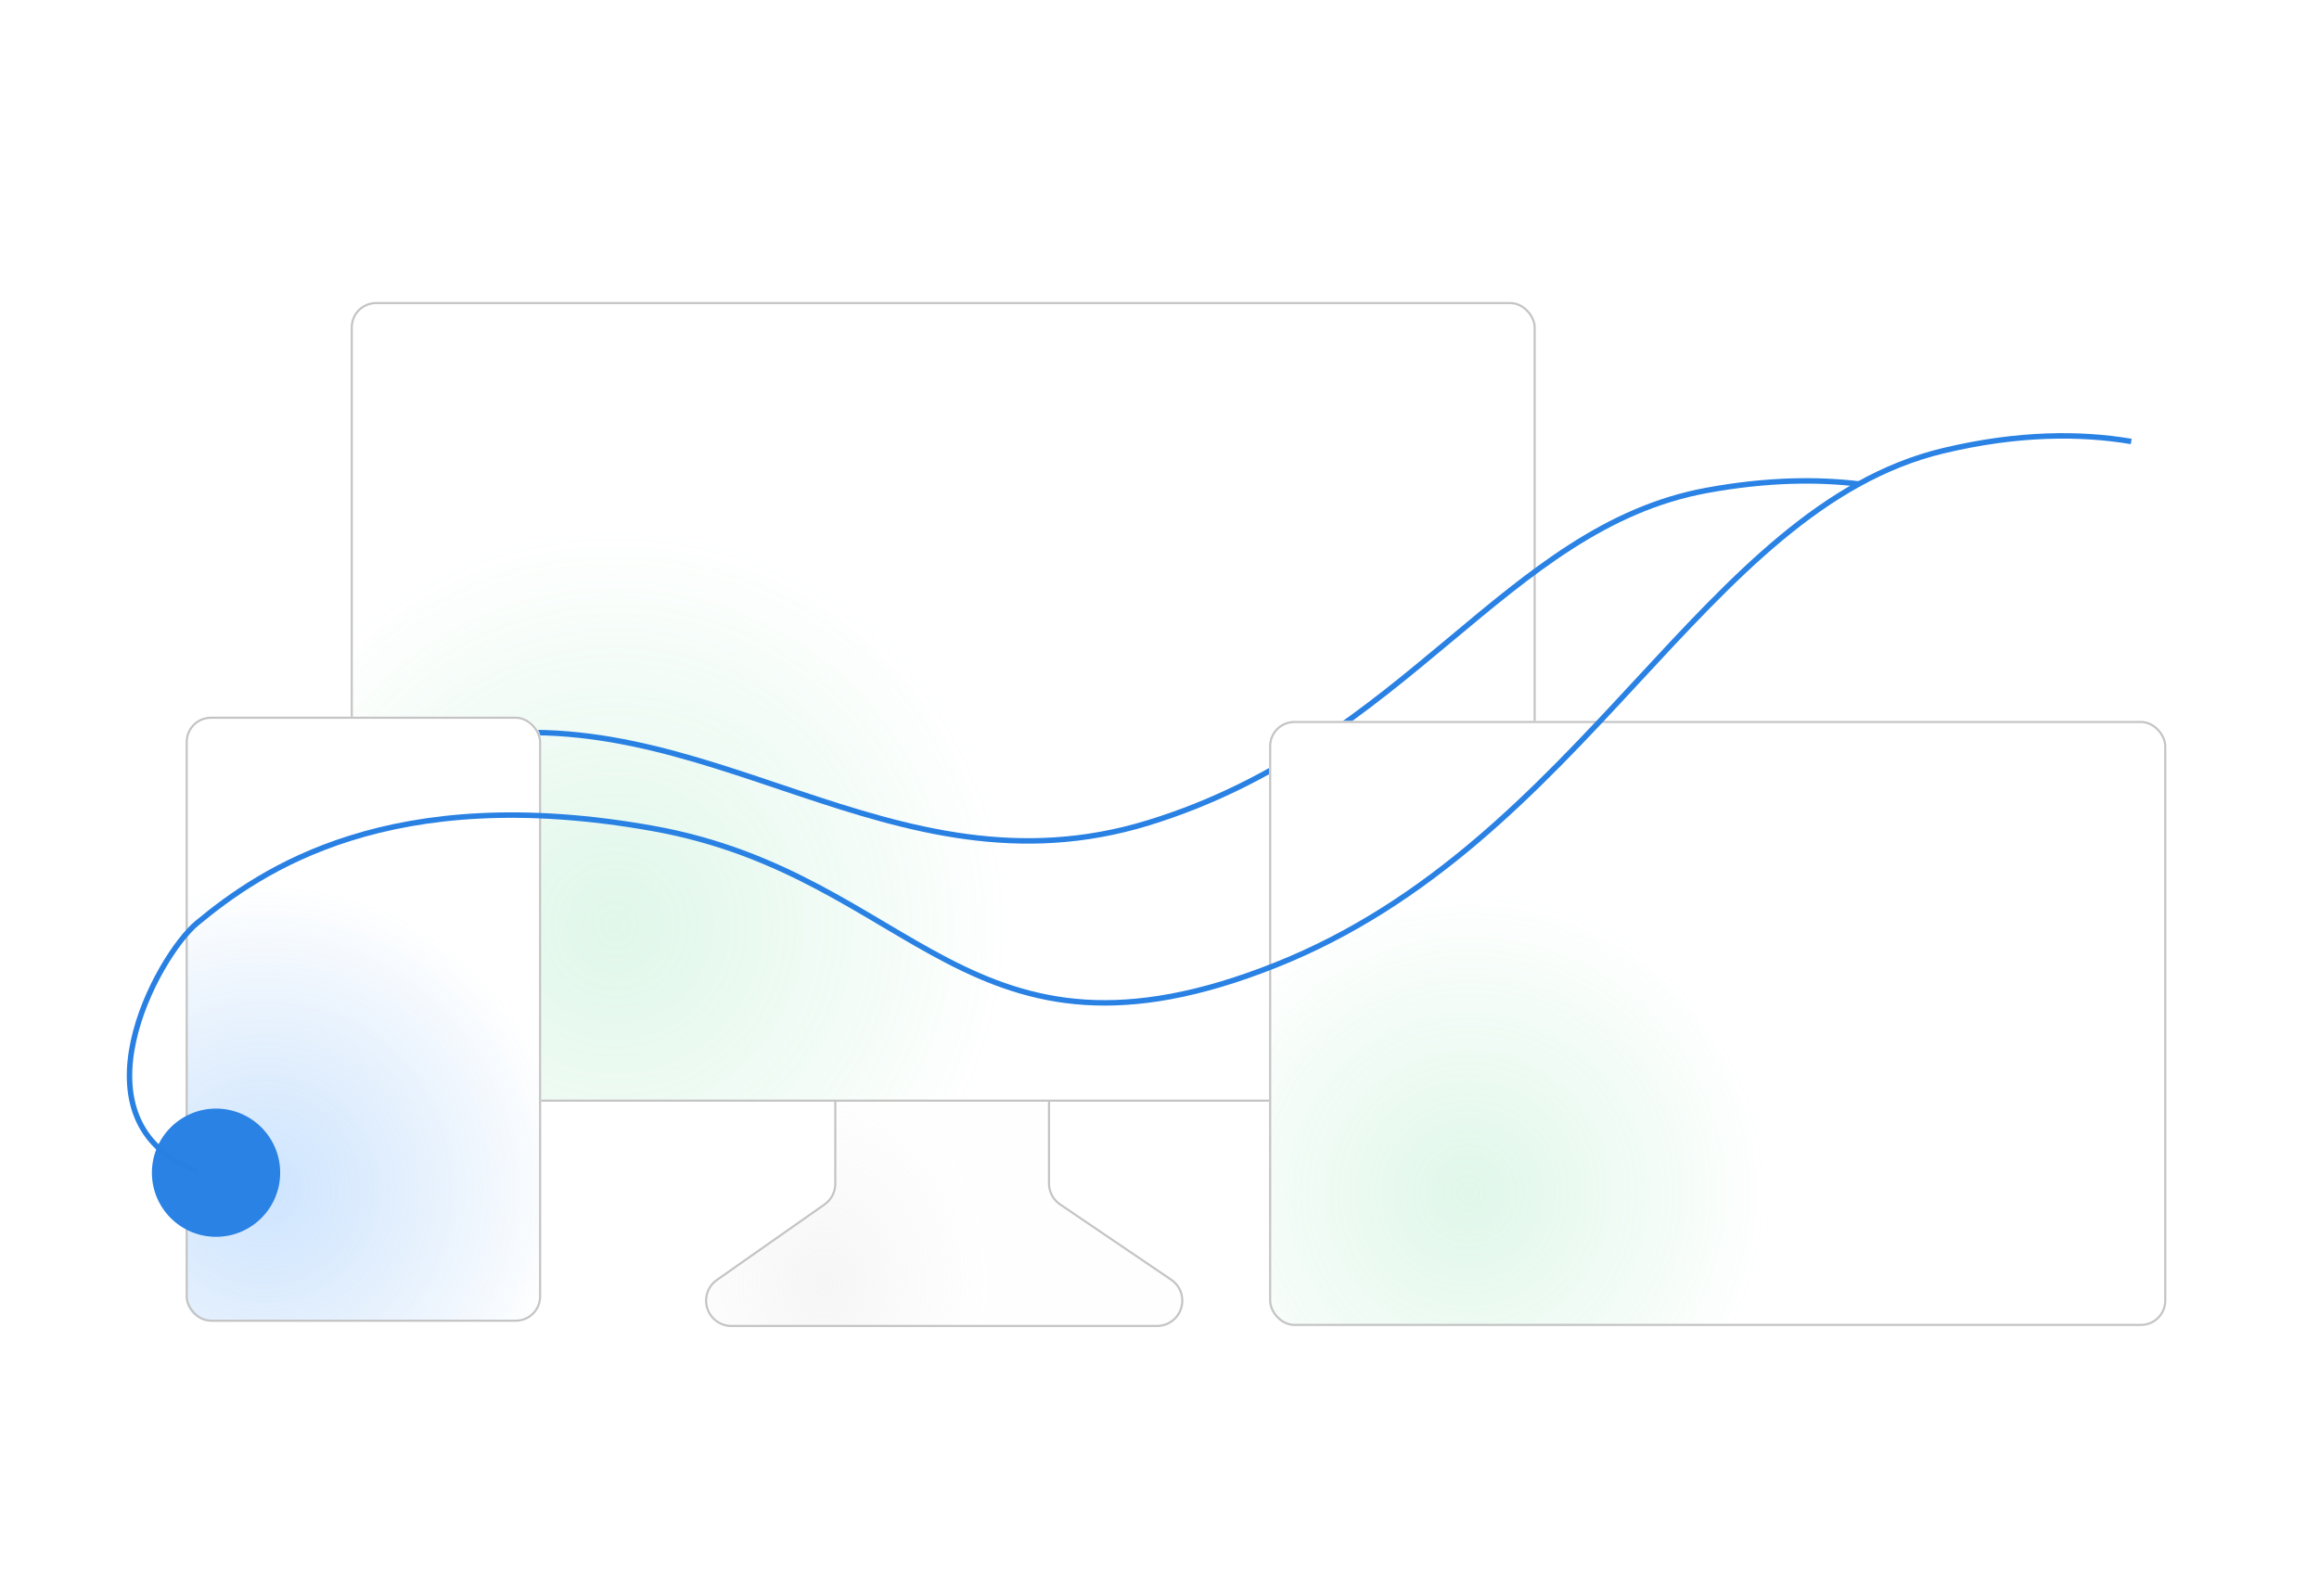 <svg xmlns="http://www.w3.org/2000/svg" xmlns:xlink="http://www.w3.org/1999/xlink" width="687" height="473" viewBox="0 0 687 473" fill="none"><defs><rect id="path_0" x="0" y="0" width="687" height="473" /><radialGradient id="linear_0" cx="25.006%" cy="86.023%" fx="25.006%" fy="86.023%" r="0.651" gradientTransform="translate(0.25 0.86) scale(0.522 1) rotate(18.101) scale(1 1) translate(-0.25 -0.86)" ><stop offset="0" stop-color="#CFCFCF" stop-opacity="0.19" /><stop offset="1" stop-color="#D4D4D4" stop-opacity="0.01" /></radialGradient><filter id="filter_2" x="182.915" y="292.015" width="184.275" height="100.899" filterUnits="userSpaceOnUse" color-interpolation-filters="sRGB"><feFlood flood-opacity="0" result="BackgroundImageFix"/>
          <feColorMatrix in="SourceAlpha" type="matrix" values="0 0 0 0 0 0 0 0 0 0 0 0 0 0 0 0 0 0 127 0"/>
          <feOffset dx="5" dy="5"/>
          <feGaussianBlur stdDeviation="2.5"/>
          <feColorMatrix type="matrix" values="0 0 0 0 0 0 0 0 0 0 0 0 0 0 0 0 0 0 0.03 0"/>
          <feBlend mode="normal" in2="BackgroundImageFix" result="effect1_Shadow"/>
          <feBlend mode="normal" in="SourceGraphic" in2="effect1_Shadow" result="shape"/></filter><radialGradient id="linear_1" cx="22.251%" cy="77.971%" fx="22.251%" fy="77.971%" r="0.5" gradientTransform="translate(0.223 0.78) scale(0.675 1) rotate(90) scale(1 1) translate(-0.223 -0.78)" ><stop offset="0" stop-color="#5AD68C" stop-opacity="0.19" /><stop offset="1" stop-color="#5AD68C" stop-opacity="0" /></radialGradient><filter id="filter_4" x="93.897" y="79.5" width="361.057" height="246.963" filterUnits="userSpaceOnUse" color-interpolation-filters="sRGB"><feFlood flood-opacity="0" result="BackgroundImageFix"/>
          <feColorMatrix in="SourceAlpha" type="matrix" values="0 0 0 0 0 0 0 0 0 0 0 0 0 0 0 0 0 0 127 0"/>
          <feOffset dx="5" dy="5"/>
          <feGaussianBlur stdDeviation="2.5"/>
          <feColorMatrix type="matrix" values="0 0 0 0 0 0 0 0 0 0 0 0 0 0 0 0 0 0 0.03 0"/>
          <feBlend mode="normal" in2="BackgroundImageFix" result="effect1_Shadow"/>
          <feBlend mode="normal" in="SourceGraphic" in2="effect1_Shadow" result="shape"/></filter><linearGradient id="linear_2" x1="9.653%" y1="88.073%" x2="97.11%" y2="7.451%" gradientUnits="objectBoundingBox"><stop offset="0" stop-color="#2980E3" stop-opacity="1" /><stop offset="1" stop-color="#2A82E4" stop-opacity="0.01" /></linearGradient><radialGradient id="linear_3" cx="22.251%" cy="77.971%" fx="22.251%" fy="77.971%" r="0.5" gradientTransform="translate(0.223 0.78) scale(0.675 1) rotate(90) scale(1 1) translate(-0.223 -0.78)" ><stop offset="0" stop-color="#5AD68C" stop-opacity="0.19" /><stop offset="1" stop-color="#5AD68C" stop-opacity="0" /></radialGradient><filter id="filter_8" x="365.966" y="203.624" width="275.8" height="189.29" filterUnits="userSpaceOnUse" color-interpolation-filters="sRGB"><feFlood flood-opacity="0" result="BackgroundImageFix"/>
          <feColorMatrix in="SourceAlpha" type="matrix" values="0 0 0 0 0 0 0 0 0 0 0 0 0 0 0 0 0 0 127 0"/>
          <feOffset dx="5" dy="5"/>
          <feGaussianBlur stdDeviation="2.5"/>
          <feColorMatrix type="matrix" values="0 0 0 0 0 0 0 0 0 0 0 0 0 0 0 0 0 0 0.03 0"/>
          <feBlend mode="normal" in2="BackgroundImageFix" result="effect1_Shadow"/>
          <feBlend mode="normal" in="SourceGraphic" in2="effect1_Shadow" result="shape"/></filter><radialGradient id="linear_4" cx="25.006%" cy="86.023%" fx="25.006%" fy="86.023%" r="0.651" gradientTransform="translate(0.25 0.86) scale(0.522 1) rotate(18.101) scale(1 1) translate(-0.25 -0.86)" ><stop offset="0" stop-color="#CFCFCF" stop-opacity="0.19" /><stop offset="1" stop-color="#D4D4D4" stop-opacity="0.01" /></radialGradient><filter id="filter_12" x="144.547" y="207.515" width="184.275" height="100.899" filterUnits="userSpaceOnUse" color-interpolation-filters="sRGB"><feFlood flood-opacity="0" result="BackgroundImageFix"/>
          <feColorMatrix in="SourceAlpha" type="matrix" values="0 0 0 0 0 0 0 0 0 0 0 0 0 0 0 0 0 0 127 0"/>
          <feOffset dx="5" dy="5"/>
          <feGaussianBlur stdDeviation="2.5"/>
          <feColorMatrix type="matrix" values="0 0 0 0 0 0 0 0 0 0 0 0 0 0 0 0 0 0 0.03 0"/>
          <feBlend mode="normal" in2="BackgroundImageFix" result="effect1_Shadow"/>
          <feBlend mode="normal" in="SourceGraphic" in2="effect1_Shadow" result="shape"/></filter><radialGradient id="linear_5" cx="22.251%" cy="77.971%" fx="22.251%" fy="77.971%" r="0.5" gradientTransform="translate(0.223 0.78) scale(0.675 1) rotate(90) scale(1 1) translate(-0.223 -0.78)" ><stop offset="0" stop-color="#5AD68C" stop-opacity="0.19" /><stop offset="1" stop-color="#5AD68C" stop-opacity="0" /></radialGradient><filter id="filter_14" x="55.529" y="-5" width="361.057" height="246.963" filterUnits="userSpaceOnUse" color-interpolation-filters="sRGB"><feFlood flood-opacity="0" result="BackgroundImageFix"/>
          <feColorMatrix in="SourceAlpha" type="matrix" values="0 0 0 0 0 0 0 0 0 0 0 0 0 0 0 0 0 0 127 0"/>
          <feOffset dx="5" dy="5"/>
          <feGaussianBlur stdDeviation="2.5"/>
          <feColorMatrix type="matrix" values="0 0 0 0 0 0 0 0 0 0 0 0 0 0 0 0 0 0 0.03 0"/>
          <feBlend mode="normal" in2="BackgroundImageFix" result="effect1_Shadow"/>
          <feBlend mode="normal" in="SourceGraphic" in2="effect1_Shadow" result="shape"/></filter><linearGradient id="linear_6" x1="9.653%" y1="88.073%" x2="97.11%" y2="7.451%" gradientUnits="objectBoundingBox"><stop offset="0" stop-color="#2980E3" stop-opacity="1" /><stop offset="1" stop-color="#2A82E4" stop-opacity="0.01" /></linearGradient><radialGradient id="linear_7" cx="22.251%" cy="77.971%" fx="22.251%" fy="77.971%" r="0.5" gradientTransform="translate(0.223 0.78) scale(0.675 1) rotate(90) scale(1 1) translate(-0.223 -0.78)" ><stop offset="0" stop-color="#5AD68C" stop-opacity="0.19" /><stop offset="1" stop-color="#5AD68C" stop-opacity="0" /></radialGradient><filter id="filter_18" x="327.598" y="119.124" width="275.8" height="189.29" filterUnits="userSpaceOnUse" color-interpolation-filters="sRGB"><feFlood flood-opacity="0" result="BackgroundImageFix"/>
          <feColorMatrix in="SourceAlpha" type="matrix" values="0 0 0 0 0 0 0 0 0 0 0 0 0 0 0 0 0 0 127 0"/>
          <feOffset dx="5" dy="5"/>
          <feGaussianBlur stdDeviation="2.5"/>
          <feColorMatrix type="matrix" values="0 0 0 0 0 0 0 0 0 0 0 0 0 0 0 0 0 0 0.03 0"/>
          <feBlend mode="normal" in2="BackgroundImageFix" result="effect1_Shadow"/>
          <feBlend mode="normal" in="SourceGraphic" in2="effect1_Shadow" result="shape"/></filter><radialGradient id="linear_8" cx="22.251%" cy="77.971%" fx="22.251%" fy="77.971%" r="0.5" gradientTransform="translate(0.223 0.78) scale(1.702 1) rotate(90) scale(1 1) translate(-0.223 -0.78)" ><stop offset="0" stop-color="#4099FF" stop-opacity="0.26" /><stop offset="1" stop-color="#2A82E4" stop-opacity="0" /></radialGradient><filter id="filter_20" x="6.632" y="117.87" width="115.317" height="189.29" filterUnits="userSpaceOnUse" color-interpolation-filters="sRGB"><feFlood flood-opacity="0" result="BackgroundImageFix"/>
          <feColorMatrix in="SourceAlpha" type="matrix" values="0 0 0 0 0 0 0 0 0 0 0 0 0 0 0 0 0 0 127 0"/>
          <feOffset dx="5" dy="5"/>
          <feGaussianBlur stdDeviation="2.5"/>
          <feColorMatrix type="matrix" values="0 0 0 0 0 0 0 0 0 0 0 0 0 0 0 0 0 0 0.03 0"/>
          <feBlend mode="normal" in2="BackgroundImageFix" result="effect1_Shadow"/>
          <feBlend mode="normal" in="SourceGraphic" in2="effect1_Shadow" result="shape"/></filter><linearGradient id="linear_9" x1="9.653%" y1="88.073%" x2="97.11%" y2="7.451%" gradientUnits="objectBoundingBox"><stop offset="0" stop-color="#2980E3" stop-opacity="1" /><stop offset="1" stop-color="#2A82E4" stop-opacity="0.01" /></linearGradient><radialGradient id="linear_10" cx="22.251%" cy="77.971%" fx="22.251%" fy="77.971%" r="0.5" gradientTransform="translate(0.223 0.78) scale(1.702 1) rotate(90) scale(1 1) translate(-0.223 -0.78)" ><stop offset="0" stop-color="#4099FF" stop-opacity="0.26" /><stop offset="1" stop-color="#2A82E4" stop-opacity="0" /></radialGradient><filter id="filter_26" x="45" y="202.37" width="115.317" height="189.29" filterUnits="userSpaceOnUse" color-interpolation-filters="sRGB"><feFlood flood-opacity="0" result="BackgroundImageFix"/>
          <feColorMatrix in="SourceAlpha" type="matrix" values="0 0 0 0 0 0 0 0 0 0 0 0 0 0 0 0 0 0 127 0"/>
          <feOffset dx="5" dy="5"/>
          <feGaussianBlur stdDeviation="2.5"/>
          <feColorMatrix type="matrix" values="0 0 0 0 0 0 0 0 0 0 0 0 0 0 0 0 0 0 0.03 0"/>
          <feBlend mode="normal" in2="BackgroundImageFix" result="effect1_Shadow"/>
          <feBlend mode="normal" in="SourceGraphic" in2="effect1_Shadow" result="shape"/></filter><linearGradient id="linear_11" x1="9.653%" y1="88.073%" x2="97.11%" y2="7.451%" gradientUnits="objectBoundingBox"><stop offset="0" stop-color="#2980E3" stop-opacity="1" /><stop offset="1" stop-color="#2A82E4" stop-opacity="0.01" /></linearGradient></defs><g opacity="1" transform="translate(0 0)  rotate(0 343.5 236.5)"><mask id="bg-mask-0" fill="white"><use xlink:href="#path_0"></use></mask><g mask="url(#bg-mask-0)" ><g id="矩形 1" filter="url(#filter_2)"><path id="矩形 1" fill-rule="evenodd" style="fill:#FFFFFF" transform="translate(187.915 297.015)  rotate(0 87.137 45.449)" opacity="1" d="M23.76,90.9L149.84,90.9C153.14,90.9 156.05,88.75 157.01,85.6C157.98,82.45 156.78,79.04 154.05,77.19L121.15,54.89C119.09,53.5 117.85,51.17 117.85,48.68L117.85,0L54.54,0L54.54,48.76C54.54,51.21 53.34,53.5 51.34,54.9L19.46,77.26C16.78,79.14 15.63,82.54 16.61,85.65C17.6,88.77 20.49,90.9 23.76,90.9Z " /><path id="矩形 1" fill-rule="evenodd" fill="url(#linear_0)" transform="translate(187.915 297.015)  rotate(0 87.137 45.449)" opacity="1" d="M23.76,90.9L149.84,90.9C153.14,90.9 156.05,88.75 157.01,85.6C157.98,82.45 156.78,79.04 154.05,77.19L121.15,54.89C119.09,53.5 117.85,51.17 117.85,48.68L117.85,0L54.54,0L54.54,48.76C54.54,51.21 53.34,53.5 51.34,54.9L19.46,77.26C16.78,79.14 15.63,82.54 16.61,85.65C17.6,88.77 20.49,90.9 23.76,90.9Z " /><path  id="矩形 1" style="stroke:#C4C4C4; stroke-width:0.625; stroke-opacity:1; stroke-dasharray:0 0" transform="translate(187.915 297.015)  rotate(0 87.137 45.449)" d="M23.76,90.9L149.84,90.9C153.14,90.9 156.05,88.75 157.01,85.6C157.98,82.45 156.78,79.04 154.05,77.19L121.15,54.89C119.09,53.5 117.85,51.17 117.85,48.68L117.85,0L54.54,0L54.54,48.76C54.54,51.21 53.34,53.5 51.34,54.9L19.46,77.26C16.78,79.14 15.63,82.54 16.61,85.65C17.6,88.77 20.49,90.9 23.76,90.9Z " /></g><g id="矩形 1" filter="url(#filter_4)"><path id="矩形 1" fill-rule="evenodd" style="fill:#FFFFFF" transform="translate(98.897 84.5)  rotate(0 175.528 118.482)" opacity="1" d="M7.5,236.96L343.56,236.96C347.7,236.96 351.06,233.6 351.06,229.46L351.06,7.5C351.06,3.36 347.7,0 343.56,0L7.5,0C3.36,0 0,3.36 0,7.5L0,229.46C0,233.6 3.36,236.96 7.5,236.96Z " /><path id="矩形 1" fill-rule="evenodd" fill="url(#linear_1)" transform="translate(98.897 84.5)  rotate(0 175.528 118.482)" opacity="1" d="M7.5,236.96L343.56,236.96C347.7,236.96 351.06,233.6 351.06,229.46L351.06,7.5C351.06,3.36 347.7,0 343.56,0L7.5,0C3.36,0 0,3.36 0,7.5L0,229.46C0,233.6 3.36,236.96 7.5,236.96Z " /><rect  id="矩形 1" style="stroke:#C4C4C4; stroke-width:0.625; stroke-opacity:1; stroke-dasharray:0 0" transform="translate(98.897 84.5)  rotate(0 175.528 118.482)" x="0.312" y="0.312" rx="7.188"  width="350.432" height="236.338" /></g><path id="路径 3" style="stroke:url(#linear_2); stroke-width:1.62; stroke-opacity:100; stroke-dasharray:0 0" transform="translate(135 142.5)  rotate(0 208.033 53.343)" d="M0,76.68C73.83,62.54 128.7,124.87 205.24,101.3C281.78,77.73 310.91,13.83 370.52,2.83C388.52,-0.49 403.67,-0.57 416.07,0.95 " /><g id="矩形 1" filter="url(#filter_8)"><path id="矩形 1" fill-rule="evenodd" style="fill:#FFFFFF" transform="translate(370.966 208.624)  rotate(0 132.9 89.645)" opacity="1" d="M7.5,179.29L258.3,179.29C262.44,179.29 265.8,175.93 265.8,171.79L265.8,7.5C265.8,3.36 262.44,0 258.3,0L7.5,0C3.36,0 0,3.36 0,7.5L0,171.79C0,175.93 3.36,179.29 7.5,179.29Z " /><path id="矩形 1" fill-rule="evenodd" fill="url(#linear_3)" transform="translate(370.966 208.624)  rotate(0 132.9 89.645)" opacity="1" d="M7.5,179.29L258.3,179.29C262.44,179.29 265.8,175.93 265.8,171.79L265.8,7.5C265.8,3.36 262.44,0 258.3,0L7.5,0C3.36,0 0,3.36 0,7.5L0,171.79C0,175.93 3.36,179.29 7.5,179.29Z " /><rect  id="矩形 1" style="stroke:#C4C4C4; stroke-width:0.625; stroke-opacity:1; stroke-dasharray:0 0" transform="translate(370.966 208.624)  rotate(0 132.9 89.645)" x="0.312" y="0.312" rx="7.188"  width="265.175" height="178.665" /></g><g opacity="1" transform="translate(927 207.5)  rotate(0 299.199 151.707)"><g id="矩形 1" filter="url(#filter_12)"><path id="矩形 1" fill-rule="evenodd" style="fill:#FFFFFF" transform="translate(149.547 212.515)  rotate(0 87.137 45.449)" opacity="1" d="M23.76,90.9L149.84,90.9C153.14,90.9 156.05,88.75 157.01,85.6C157.98,82.45 156.78,79.04 154.05,77.19L121.15,54.89C119.09,53.5 117.85,51.17 117.85,48.68L117.85,0L54.54,0L54.54,48.76C54.54,51.21 53.34,53.5 51.34,54.9L19.46,77.26C16.78,79.14 15.63,82.54 16.61,85.65C17.6,88.77 20.49,90.9 23.76,90.9Z " /><path id="矩形 1" fill-rule="evenodd" fill="url(#linear_4)" transform="translate(149.547 212.515)  rotate(0 87.137 45.449)" opacity="1" d="M23.76,90.9L149.84,90.9C153.14,90.9 156.05,88.75 157.01,85.6C157.98,82.45 156.78,79.04 154.05,77.19L121.15,54.89C119.09,53.5 117.85,51.17 117.85,48.68L117.85,0L54.54,0L54.54,48.76C54.54,51.21 53.34,53.5 51.34,54.9L19.46,77.26C16.78,79.14 15.63,82.54 16.61,85.65C17.6,88.77 20.49,90.9 23.76,90.9Z " /><path  id="矩形 1" style="stroke:#C4C4C4; stroke-width:0.625; stroke-opacity:1; stroke-dasharray:0 0" transform="translate(149.547 212.515)  rotate(0 87.137 45.449)" d="M23.76,90.9L149.84,90.9C153.14,90.9 156.05,88.75 157.01,85.6C157.98,82.45 156.78,79.04 154.05,77.19L121.15,54.89C119.09,53.5 117.85,51.17 117.85,48.68L117.85,0L54.54,0L54.54,48.76C54.54,51.21 53.34,53.5 51.34,54.9L19.46,77.26C16.78,79.14 15.63,82.54 16.61,85.65C17.6,88.77 20.49,90.9 23.76,90.9Z " /></g><g id="矩形 1" filter="url(#filter_14)"><path id="矩形 1" fill-rule="evenodd" style="fill:#FFFFFF" transform="translate(60.529 0)  rotate(0 175.528 118.482)" opacity="1" d="M7.5,236.96L343.56,236.96C347.7,236.96 351.06,233.6 351.06,229.46L351.06,7.5C351.06,3.36 347.7,0 343.56,0L7.5,0C3.36,0 0,3.36 0,7.5L0,229.46C0,233.6 3.36,236.96 7.5,236.96Z " /><path id="矩形 1" fill-rule="evenodd" fill="url(#linear_5)" transform="translate(60.529 0)  rotate(0 175.528 118.482)" opacity="1" d="M7.5,236.96L343.56,236.96C347.7,236.96 351.06,233.6 351.06,229.46L351.06,7.5C351.06,3.36 347.7,0 343.56,0L7.5,0C3.36,0 0,3.36 0,7.5L0,229.46C0,233.6 3.36,236.96 7.5,236.96Z " /><rect  id="矩形 1" style="stroke:#C4C4C4; stroke-width:0.625; stroke-opacity:1; stroke-dasharray:0 0" transform="translate(60.529 0)  rotate(0 175.528 118.482)" x="0.312" y="0.312" rx="7.188"  width="350.432" height="236.338" /></g><path id="路径 3" style="stroke:url(#linear_6); stroke-width:1.62; stroke-opacity:100; stroke-dasharray:0 0" transform="translate(96.632 58)  rotate(0 208.033 53.343)" d="M0,76.68C73.83,62.54 128.7,124.87 205.24,101.3C281.78,77.73 310.91,13.83 370.52,2.83C388.52,-0.49 403.67,-0.57 416.07,0.95 " /><g id="矩形 1" filter="url(#filter_18)"><path id="矩形 1" fill-rule="evenodd" style="fill:#FFFFFF" transform="translate(332.598 124.124)  rotate(0 132.9 89.645)" opacity="1" d="M7.5,179.29L258.3,179.29C262.44,179.29 265.8,175.93 265.8,171.79L265.8,7.5C265.8,3.36 262.44,0 258.3,0L7.5,0C3.36,0 0,3.36 0,7.5L0,171.79C0,175.93 3.36,179.29 7.5,179.29Z " /><path id="矩形 1" fill-rule="evenodd" fill="url(#linear_7)" transform="translate(332.598 124.124)  rotate(0 132.9 89.645)" opacity="1" d="M7.5,179.29L258.3,179.29C262.44,179.29 265.8,175.93 265.8,171.79L265.8,7.5C265.8,3.36 262.44,0 258.3,0L7.5,0C3.36,0 0,3.36 0,7.5L0,171.79C0,175.93 3.36,179.29 7.5,179.29Z " /><rect  id="矩形 1" style="stroke:#C4C4C4; stroke-width:0.625; stroke-opacity:1; stroke-dasharray:0 0" transform="translate(332.598 124.124)  rotate(0 132.9 89.645)" x="0.312" y="0.312" rx="7.188"  width="265.175" height="178.665" /></g><g id="矩形 1" filter="url(#filter_20)"><path id="矩形 1" fill-rule="evenodd" style="fill:#FFFFFF" transform="translate(11.632 122.87)  rotate(0 52.659 89.645)" opacity="1" d="M7.5,179.29L97.82,179.29C101.96,179.29 105.32,175.93 105.32,171.79L105.32,7.5C105.32,3.36 101.96,0 97.82,0L7.5,0C3.36,0 0,3.36 0,7.5L0,171.79C0,175.93 3.36,179.29 7.5,179.29Z " /><path id="矩形 1" fill-rule="evenodd" fill="url(#linear_8)" transform="translate(11.632 122.87)  rotate(0 52.659 89.645)" opacity="1" d="M7.5,179.29L97.82,179.29C101.96,179.29 105.32,175.93 105.32,171.79L105.32,7.5C105.32,3.36 101.96,0 97.82,0L7.5,0C3.36,0 0,3.36 0,7.5L0,171.79C0,175.93 3.36,179.29 7.5,179.29Z " /><rect  id="矩形 1" style="stroke:#C4C4C4; stroke-width:0.625; stroke-opacity:1; stroke-dasharray:0 0" transform="translate(11.632 122.87)  rotate(0 52.659 89.645)" x="0.312" y="0.312" rx="7.188"  width="104.692" height="178.665" /></g><path id="圆形 1" fill-rule="evenodd" style="fill:#2A82E4" transform="translate(6.632 244)  rotate(0 19 19)" opacity="1" d="M19,0C8.51,0 0,8.51 0,19C0,29.49 8.51,38 19,38C29.49,38 38,29.49 38,19C38,8.51 29.49,0 19,0Z " /><path id="路径 3" style="stroke:url(#linear_9); stroke-width:1.62; stroke-opacity:100; stroke-dasharray:0 0" transform="translate(0 44.662)  rotate(0 296.5 108.919)" d="M20.04,217.84C-18.37,203.34 8.12,154.19 20.04,144.34C39.04,128.62 77.13,102.34 155.13,116.34C233.13,130.34 247.98,193.27 339.59,156.79C431.2,120.31 466.06,21.4 537.4,4.38C559.47,-0.89 577.97,-0.88 593,1.65 " /></g><g id="矩形 1" filter="url(#filter_26)"><path id="矩形 1" fill-rule="evenodd" style="fill:#FFFFFF" transform="translate(50 207.37)  rotate(0 52.659 89.645)" opacity="1" d="M7.5,179.29L97.82,179.29C101.96,179.29 105.32,175.93 105.32,171.79L105.32,7.5C105.32,3.36 101.96,0 97.82,0L7.5,0C3.36,0 0,3.36 0,7.5L0,171.79C0,175.93 3.36,179.29 7.5,179.29Z " /><path id="矩形 1" fill-rule="evenodd" fill="url(#linear_10)" transform="translate(50 207.37)  rotate(0 52.659 89.645)" opacity="1" d="M7.5,179.29L97.82,179.29C101.96,179.29 105.32,175.93 105.32,171.79L105.32,7.5C105.32,3.36 101.96,0 97.82,0L7.5,0C3.36,0 0,3.36 0,7.5L0,171.79C0,175.93 3.36,179.29 7.5,179.29Z " /><rect  id="矩形 1" style="stroke:#C4C4C4; stroke-width:0.625; stroke-opacity:1; stroke-dasharray:0 0" transform="translate(50 207.37)  rotate(0 52.659 89.645)" x="0.312" y="0.312" rx="7.188"  width="104.692" height="178.665" /></g><path id="圆形 1" fill-rule="evenodd" style="fill:#2A82E4" transform="translate(45 328.5)  rotate(0 19 19)" opacity="1" d="M19,0C8.51,0 0,8.51 0,19C0,29.49 8.51,38 19,38C29.49,38 38,29.49 38,19C38,8.51 29.49,0 19,0Z " /><path id="路径 3" style="stroke:url(#linear_11); stroke-width:1.62; stroke-opacity:100; stroke-dasharray:0 0" transform="translate(38.368 129.162)  rotate(0 296.5 108.919)" d="M20.04,217.84C-18.37,203.34 8.12,154.19 20.04,144.34C39.04,128.62 77.13,102.34 155.13,116.34C233.13,130.34 247.98,193.27 339.59,156.79C431.2,120.31 466.06,21.4 537.4,4.38C559.47,-0.89 577.97,-0.88 593,1.65 " /></g></g></svg>
